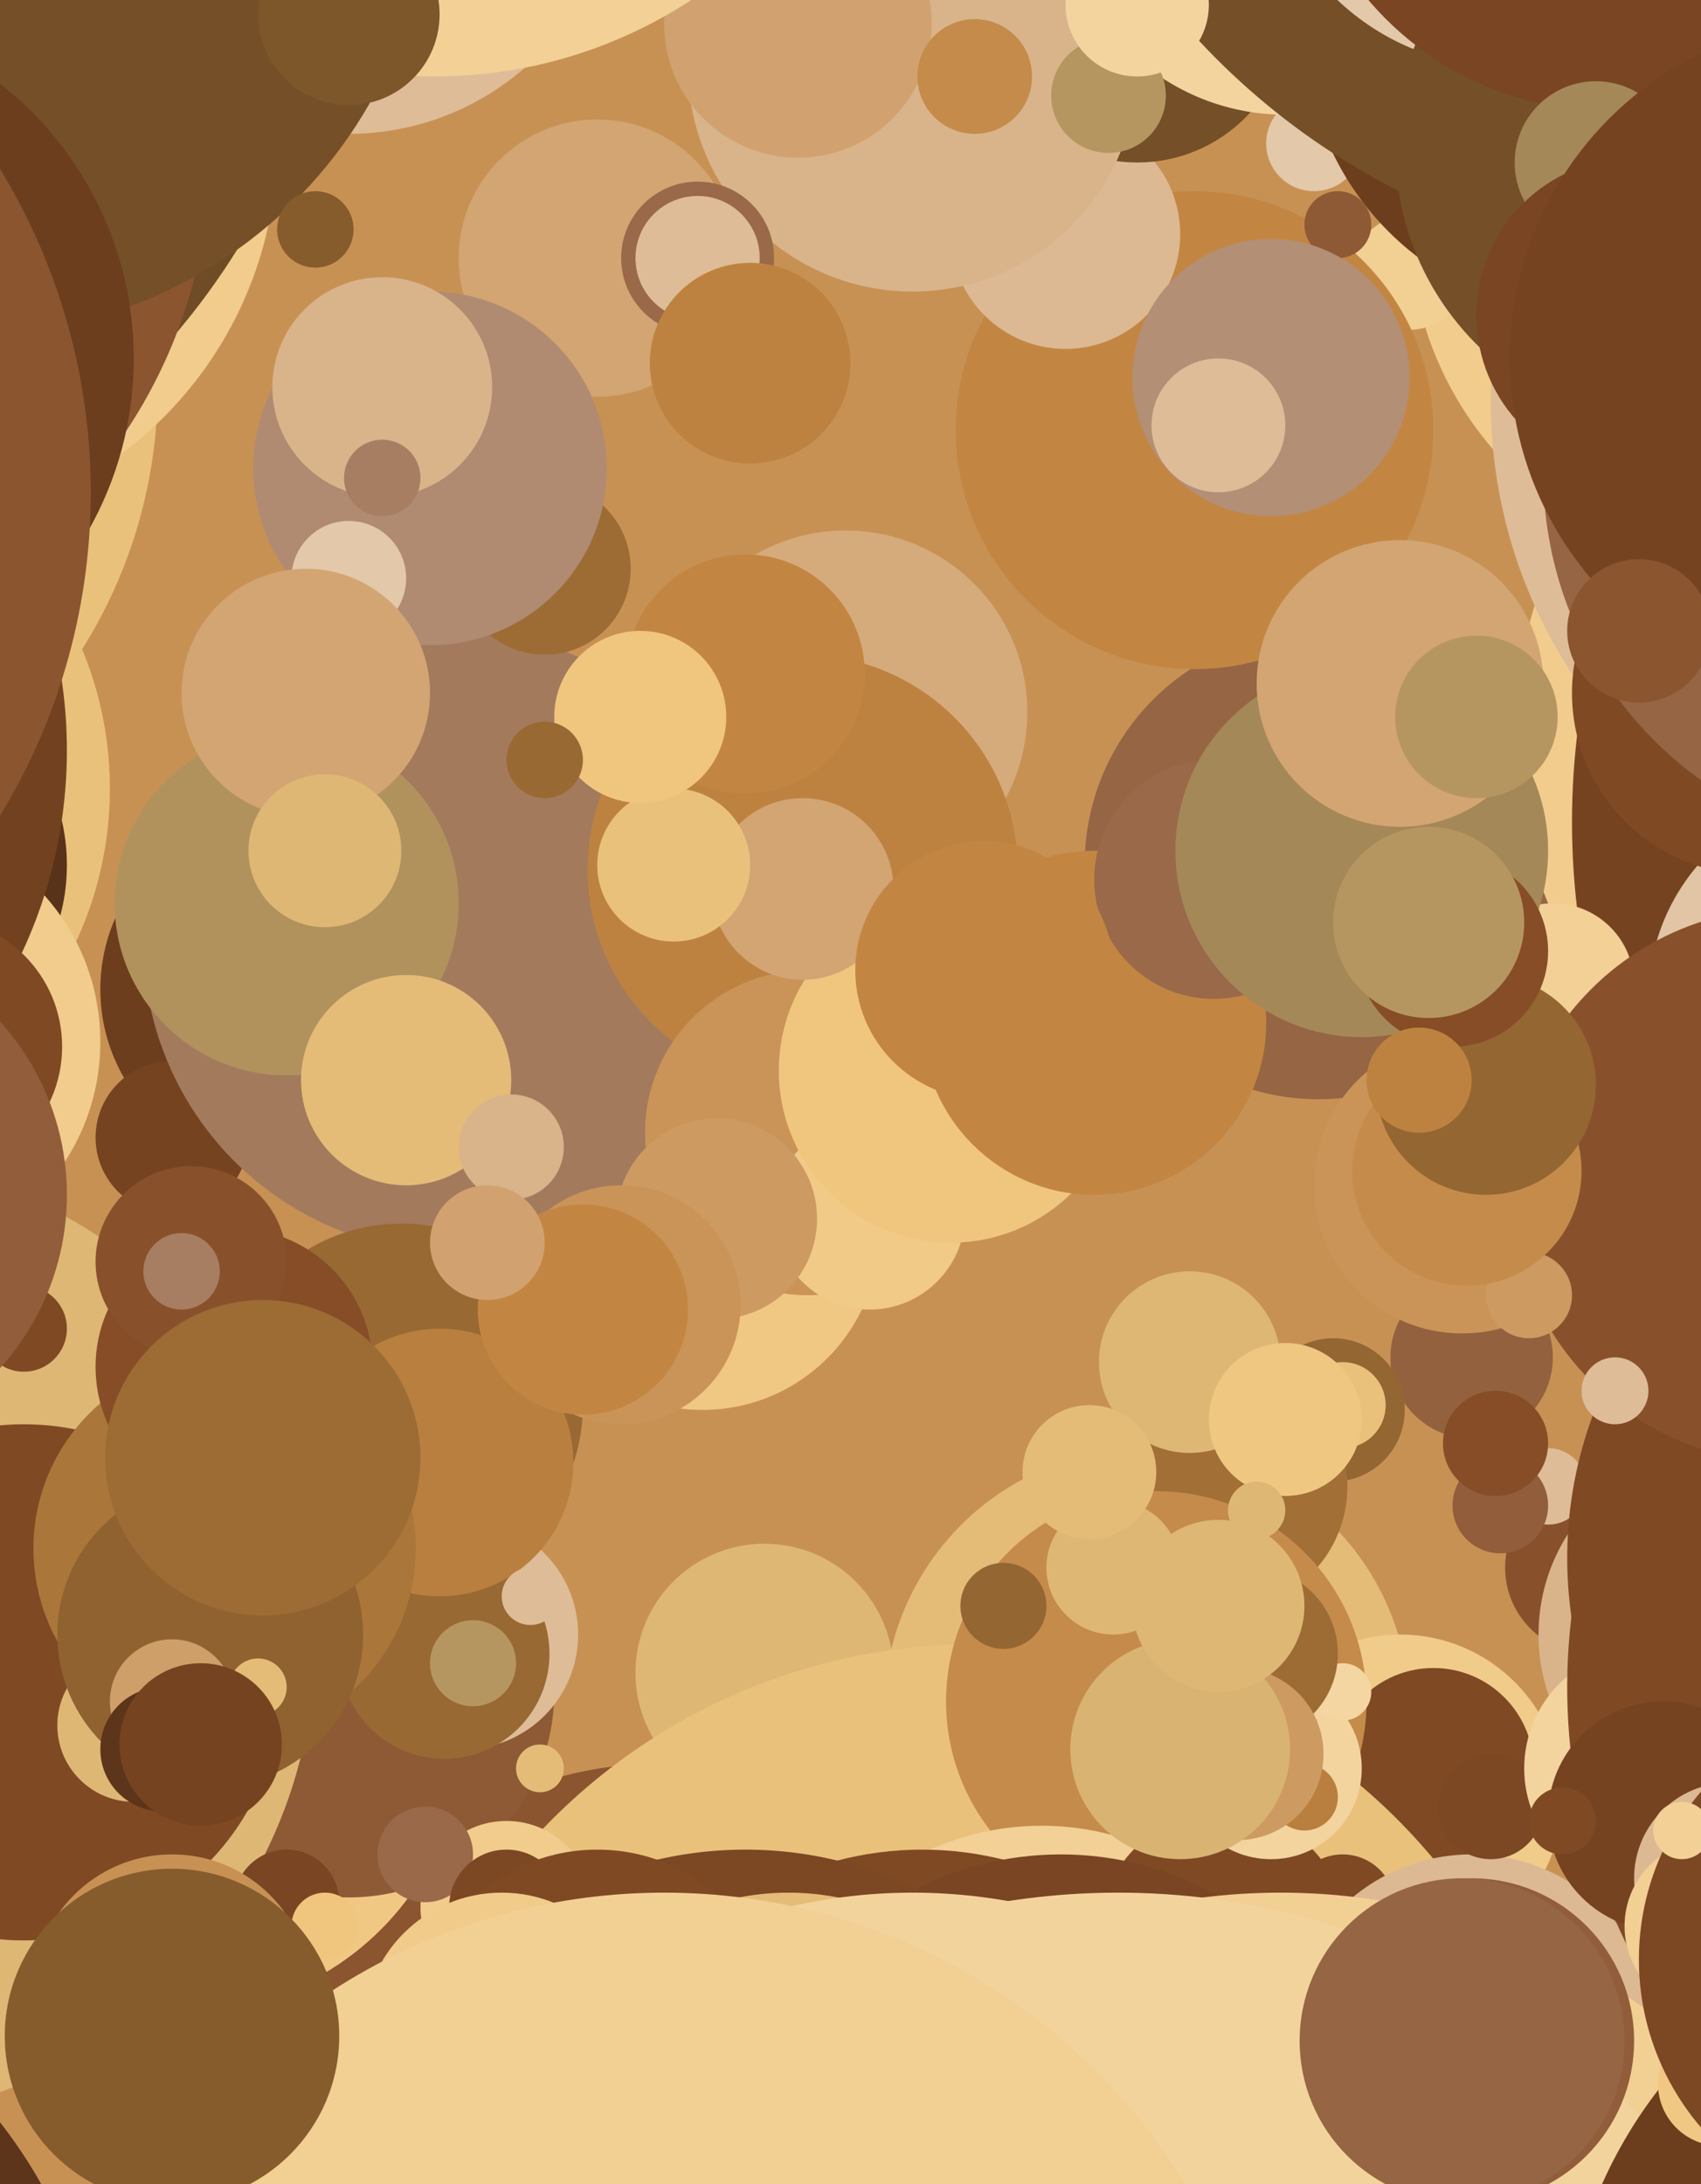 <svg xmlns="http://www.w3.org/2000/svg" width="356px" height="457px">
  <rect width="356" height="457" fill="rgb(200,145,84)"/>
  <circle cx="58" cy="207" r="37" fill="rgb(108,62,30)"/>
  <circle cx="367" cy="47" r="72" fill="rgb(241,204,141)"/>
  <circle cx="125" cy="54" r="29" fill="rgb(210,165,115)"/>
  <circle cx="160" cy="350" r="27" fill="rgb(222,183,117)"/>
  <circle cx="177" cy="149" r="38" fill="rgb(213,171,124)"/>
  <circle cx="276" cy="181" r="49" fill="rgb(150,101,68)"/>
  <circle cx="147" cy="258" r="37" fill="rgb(240,200,132)"/>
  <circle cx="-82" cy="508" r="104" fill="rgb(92,53,26)"/>
  <circle cx="-70" cy="81" r="103" fill="rgb(234,193,123)"/>
  <circle cx="308" cy="284" r="17" fill="rgb(148,97,63)"/>
  <circle cx="240" cy="358" r="55" fill="rgb(228,188,120)"/>
  <circle cx="36" cy="238" r="16" fill="rgb(118,67,33)"/>
  <circle cx="-23" cy="30" r="81" fill="rgb(241,204,141)"/>
  <circle cx="333" cy="328" r="18" fill="rgb(136,81,43)"/>
  <circle cx="295" cy="57" r="12" fill="rgb(242,207,147)"/>
  <circle cx="279" cy="295" r="15" fill="rgb(148,102,50)"/>
  <circle cx="138" cy="448" r="79" fill="rgb(139,85,48)"/>
  <circle cx="293" cy="376" r="34" fill="rgb(241,203,138)"/>
  <circle cx="38" cy="362" r="59" fill="rgb(240,200,132)"/>
  <circle cx="95" cy="197" r="65" fill="rgb(164,122,93)"/>
  <circle cx="250" cy="90" r="50" fill="rgb(195,134,66)"/>
  <circle cx="324" cy="311" r="8" fill="rgb(222,188,151)"/>
  <circle cx="168" cy="182" r="45" fill="rgb(190,130,64)"/>
  <circle cx="223" cy="49" r="24" fill="rgb(220,185,147)"/>
  <circle cx="300" cy="370" r="21" fill="rgb(127,73,36)"/>
  <circle cx="238" cy="2" r="32" fill="rgb(116,79,39)"/>
  <circle cx="204" cy="469" r="125" fill="rgb(234,193,123)"/>
  <circle cx="60" cy="189" r="36" fill="rgb(177,146,93)"/>
  <circle cx="73" cy="354" r="43" fill="rgb(142,89,53)"/>
  <circle cx="169" cy="237" r="34" fill="rgb(202,148,88)"/>
  <circle cx="256" cy="311" r="26" fill="rgb(162,111,55)"/>
  <circle cx="281" cy="294" r="9" fill="rgb(234,193,123)"/>
  <circle cx="275" cy="30" r="10" fill="rgb(227,200,169)"/>
  <circle cx="242" cy="356" r="44" fill="rgb(197,139,75)"/>
  <circle cx="408" cy="154" r="91" fill="rgb(241,204,141)"/>
  <circle cx="281" cy="399" r="11" fill="rgb(127,73,36)"/>
  <circle cx="106" cy="399" r="18" fill="rgb(241,204,141)"/>
  <circle cx="-76" cy="-26" r="148" fill="rgb(111,76,37)"/>
  <circle cx="361" cy="342" r="39" fill="rgb(217,180,138)"/>
  <circle cx="182" cy="254" r="20" fill="rgb(241,202,135)"/>
  <circle cx="73" cy="-28" r="56" fill="rgb(222,188,151)"/>
  <circle cx="97" cy="342" r="24" fill="rgb(222,188,151)"/>
  <circle cx="269" cy="-23" r="47" fill="rgb(243,212,159)"/>
  <circle cx="191" cy="14" r="47" fill="rgb(217,180,138)"/>
  <circle cx="233" cy="328" r="14" fill="rgb(222,183,117)"/>
  <circle cx="308" cy="427" r="39" fill="rgb(220,185,147)"/>
  <circle cx="483" cy="172" r="154" fill="rgb(118,67,33)"/>
  <circle cx="199" cy="224" r="36" fill="rgb(240,198,126)"/>
  <circle cx="249" cy="285" r="19" fill="rgb(222,183,117)"/>
  <circle cx="218" cy="439" r="57" fill="rgb(242,208,150)"/>
  <circle cx="93" cy="346" r="22" fill="rgb(153,105,51)"/>
  <circle cx="306" cy="248" r="31" fill="rgb(202,148,88)"/>
  <circle cx="-53" cy="165" r="76" fill="rgb(234,193,123)"/>
  <circle cx="84" cy="294" r="38" fill="rgb(153,105,51)"/>
  <circle cx="256" cy="405" r="26" fill="rgb(127,73,36)"/>
  <circle cx="193" cy="457" r="70" fill="rgb(127,73,36)"/>
  <circle cx="266" cy="370" r="19" fill="rgb(243,212,159)"/>
  <circle cx="388" cy="209" r="43" fill="rgb(226,197,165)"/>
  <circle cx="-35" cy="343" r="101" fill="rgb(222,183,117)"/>
  <circle cx="222" cy="455" r="67" fill="rgb(121,69,34)"/>
  <circle cx="167" cy="5" r="28" fill="rgb(209,162,111)"/>
  <circle cx="89" cy="388" r="10" fill="rgb(153,105,73)"/>
  <circle cx="114" cy="119" r="18" fill="rgb(157,108,53)"/>
  <circle cx="325" cy="206" r="17" fill="rgb(242,208,150)"/>
  <circle cx="312" cy="378" r="11" fill="rgb(124,71,35)"/>
  <circle cx="5" cy="352" r="54" fill="rgb(127,73,36)"/>
  <circle cx="268" cy="528" r="132" fill="rgb(242,207,147)"/>
  <circle cx="344" cy="370" r="25" fill="rgb(243,212,159)"/>
  <circle cx="-61" cy="32" r="105" fill="rgb(139,85,48)"/>
  <circle cx="168" cy="186" r="19" fill="rgb(210,165,115)"/>
  <circle cx="314" cy="315" r="10" fill="rgb(145,93,58)"/>
  <circle cx="234" cy="547" r="151" fill="rgb(243,211,156)"/>
  <circle cx="414" cy="326" r="86" fill="rgb(127,73,36)"/>
  <circle cx="451" cy="353" r="123" fill="rgb(127,73,36)"/>
  <circle cx="150" cy="255" r="21" fill="rgb(205,154,97)"/>
  <circle cx="28" cy="361" r="16" fill="rgb(222,183,117)"/>
  <circle cx="156" cy="469" r="82" fill="rgb(124,71,35)"/>
  <circle cx="90" cy="98" r="37" fill="rgb(176,139,113)"/>
  <circle cx="92" cy="306" r="28" fill="rgb(185,127,62)"/>
  <circle cx="146" cy="54" r="16" fill="rgb(153,105,73)"/>
  <circle cx="348" cy="380" r="24" fill="rgb(118,67,33)"/>
  <circle cx="47" cy="324" r="40" fill="rgb(171,118,58)"/>
  <circle cx="333" cy="6" r="60" fill="rgb(108,62,30)"/>
  <circle cx="229" cy="214" r="36" fill="rgb(195,134,66)"/>
  <circle cx="374" cy="248" r="58" fill="rgb(136,81,43)"/>
  <circle cx="49" cy="286" r="29" fill="rgb(134,77,38)"/>
  <circle cx="106" cy="399" r="12" fill="rgb(124,71,35)"/>
  <circle cx="-27" cy="181" r="41" fill="rgb(89,51,25)"/>
  <circle cx="423" cy="496" r="96" fill="rgb(108,62,30)"/>
  <circle cx="320" cy="271" r="9" fill="rgb(205,154,97)"/>
  <circle cx="338" cy="291" r="7" fill="rgb(222,188,151)"/>
  <circle cx="156" cy="141" r="25" fill="rgb(195,134,66)"/>
  <circle cx="165" cy="450" r="54" fill="rgb(228,188,120)"/>
  <circle cx="362" cy="393" r="20" fill="rgb(220,185,147)"/>
  <circle cx="228" cy="308" r="14" fill="rgb(228,188,120)"/>
  <circle cx="191" cy="510" r="114" fill="rgb(243,211,156)"/>
  <circle cx="360" cy="-93" r="149" fill="rgb(116,79,39)"/>
  <circle cx="315" cy="-37" r="51" fill="rgb(227,200,169)"/>
  <circle cx="273" cy="376" r="7" fill="rgb(185,127,62)"/>
  <circle cx="99" cy="348" r="9" fill="rgb(182,150,96)"/>
  <circle cx="307" cy="245" r="24" fill="rgb(197,139,75)"/>
  <circle cx="210" cy="336" r="9" fill="rgb(148,102,50)"/>
  <circle cx="350" cy="31" r="58" fill="rgb(116,79,39)"/>
  <circle cx="254" cy="184" r="25" fill="rgb(153,105,73)"/>
  <circle cx="416" cy="84" r="104" fill="rgb(222,188,151)"/>
  <circle cx="40" cy="264" r="20" fill="rgb(136,81,43)"/>
  <circle cx="232" cy="20" r="12" fill="rgb(182,150,96)"/>
  <circle cx="38" cy="266" r="8" fill="rgb(167,126,98)"/>
  <circle cx="44" cy="342" r="32" fill="rgb(143,98,48)"/>
  <circle cx="367" cy="145" r="38" fill="rgb(127,73,36)"/>
  <circle cx="73" cy="121" r="12" fill="rgb(227,200,169)"/>
  <circle cx="269" cy="297" r="16" fill="rgb(240,199,129)"/>
  <circle cx="281" cy="354" r="6" fill="rgb(244,214,162)"/>
  <circle cx="358" cy="403" r="18" fill="rgb(242,207,147)"/>
  <circle cx="262" cy="346" r="18" fill="rgb(157,108,53)"/>
  <circle cx="64" cy="145" r="26" fill="rgb(210,165,115)"/>
  <circle cx="130" cy="273" r="25" fill="rgb(202,148,88)"/>
  <circle cx="259" cy="367" r="18" fill="rgb(205,154,97)"/>
  <circle cx="280" cy="47" r="7" fill="rgb(142,89,53)"/>
  <circle cx="141" cy="181" r="16" fill="rgb(234,193,123)"/>
  <circle cx="80" cy="81" r="23" fill="rgb(217,180,138)"/>
  <circle cx="402" cy="99" r="79" fill="rgb(150,101,68)"/>
  <circle cx="134" cy="150" r="18" fill="rgb(240,198,126)"/>
  <circle cx="54" cy="353" r="6" fill="rgb(228,188,120)"/>
  <circle cx="336" cy="-42" r="65" fill="rgb(121,69,34)"/>
  <circle cx="85" cy="226" r="22" fill="rgb(228,188,120)"/>
  <circle cx="111" cy="334" r="6" fill="rgb(222,188,151)"/>
  <circle cx="146" cy="54" r="13" fill="rgb(222,188,151)"/>
  <circle cx="311" cy="227" r="23" fill="rgb(148,102,50)"/>
  <circle cx="334" cy="34" r="17" fill="rgb(165,136,87)"/>
  <circle cx="247" cy="366" r="23" fill="rgb(217,179,114)"/>
  <circle cx="206" cy="203" r="27" fill="rgb(195,134,66)"/>
  <circle cx="36" cy="356" r="13" fill="rgb(207,159,106)"/>
  <circle cx="-25" cy="218" r="46" fill="rgb(241,204,141)"/>
  <circle cx="313" cy="302" r="11" fill="rgb(134,77,38)"/>
  <circle cx="285" cy="178" r="39" fill="rgb(165,136,87)"/>
  <circle cx="5" cy="278" r="9" fill="rgb(127,73,36)"/>
  <circle cx="-86" cy="157" r="100" fill="rgb(114,66,32)"/>
  <circle cx="360" cy="436" r="13" fill="rgb(240,200,132)"/>
  <circle cx="34" cy="366" r="13" fill="rgb(92,53,26)"/>
  <circle cx="125" cy="425" r="38" fill="rgb(127,73,36)"/>
  <circle cx="293" cy="143" r="30" fill="rgb(210,165,115)"/>
  <circle cx="80" cy="100" r="8" fill="rgb(167,126,98)"/>
  <circle cx="122" cy="274" r="22" fill="rgb(195,134,66)"/>
  <circle cx="397" cy="410" r="54" fill="rgb(124,71,35)"/>
  <circle cx="91" cy="-82" r="98" fill="rgb(242,208,150)"/>
  <circle cx="266" cy="79" r="29" fill="rgb(179,143,118)"/>
  <circle cx="55" cy="305" r="33" fill="rgb(157,108,53)"/>
  <circle cx="157" cy="76" r="21" fill="rgb(190,130,64)"/>
  <circle cx="114" cy="159" r="8" fill="rgb(153,105,51)"/>
  <circle cx="308" cy="427" r="34" fill="rgb(145,93,58)"/>
  <circle cx="352" cy="383" r="6" fill="rgb(242,208,150)"/>
  <circle cx="204" cy="16" r="12" fill="rgb(197,139,75)"/>
  <circle cx="60" cy="398" r="11" fill="rgb(121,69,34)"/>
  <circle cx="-14" cy="219" r="27" fill="rgb(127,73,36)"/>
  <circle cx="342" cy="66" r="33" fill="rgb(121,69,34)"/>
  <circle cx="42" cy="365" r="17" fill="rgb(118,67,33)"/>
  <circle cx="-6" cy="-26" r="96" fill="rgb(116,79,39)"/>
  <circle cx="-45" cy="75" r="73" fill="rgb(108,62,30)"/>
  <circle cx="-40" cy="250" r="54" fill="rgb(145,93,58)"/>
  <circle cx="107" cy="240" r="11" fill="rgb(217,180,138)"/>
  <circle cx="36" cy="417" r="29" fill="rgb(200,145,84)"/>
  <circle cx="304" cy="199" r="20" fill="rgb(134,77,38)"/>
  <circle cx="306" cy="427" r="34" fill="rgb(150,101,68)"/>
  <circle cx="66" cy="48" r="8" fill="rgb(134,92,45)"/>
  <circle cx="-111" cy="103" r="130" fill="rgb(139,85,48)"/>
  <circle cx="387" cy="75" r="71" fill="rgb(118,67,33)"/>
  <circle cx="299" cy="193" r="20" fill="rgb(182,150,96)"/>
  <circle cx="343" cy="132" r="15" fill="rgb(139,85,48)"/>
  <circle cx="105" cy="425" r="29" fill="rgb(241,203,138)"/>
  <circle cx="309" cy="150" r="17" fill="rgb(182,150,96)"/>
  <circle cx="255" cy="336" r="18" fill="rgb(222,183,117)"/>
  <circle cx="255" cy="89" r="14" fill="rgb(222,188,151)"/>
  <circle cx="139" cy="524" r="128" fill="rgb(242,207,147)"/>
  <circle cx="238" cy="1" r="15" fill="rgb(243,212,159)"/>
  <circle cx="102" cy="260" r="12" fill="rgb(209,162,111)"/>
  <circle cx="68" cy="178" r="16" fill="rgb(222,183,117)"/>
  <circle cx="297" cy="226" r="11" fill="rgb(190,130,64)"/>
  <circle cx="73" cy="3" r="19" fill="rgb(125,86,42)"/>
  <circle cx="68" cy="403" r="7" fill="rgb(240,198,126)"/>
  <circle cx="113" cy="370" r="5" fill="rgb(228,188,120)"/>
  <circle cx="36" cy="426" r="35" fill="rgb(134,92,45)"/>
  <circle cx="263" cy="316" r="6" fill="rgb(222,183,117)"/>
  <circle cx="327" cy="381" r="7" fill="rgb(127,73,36)"/>
</svg>